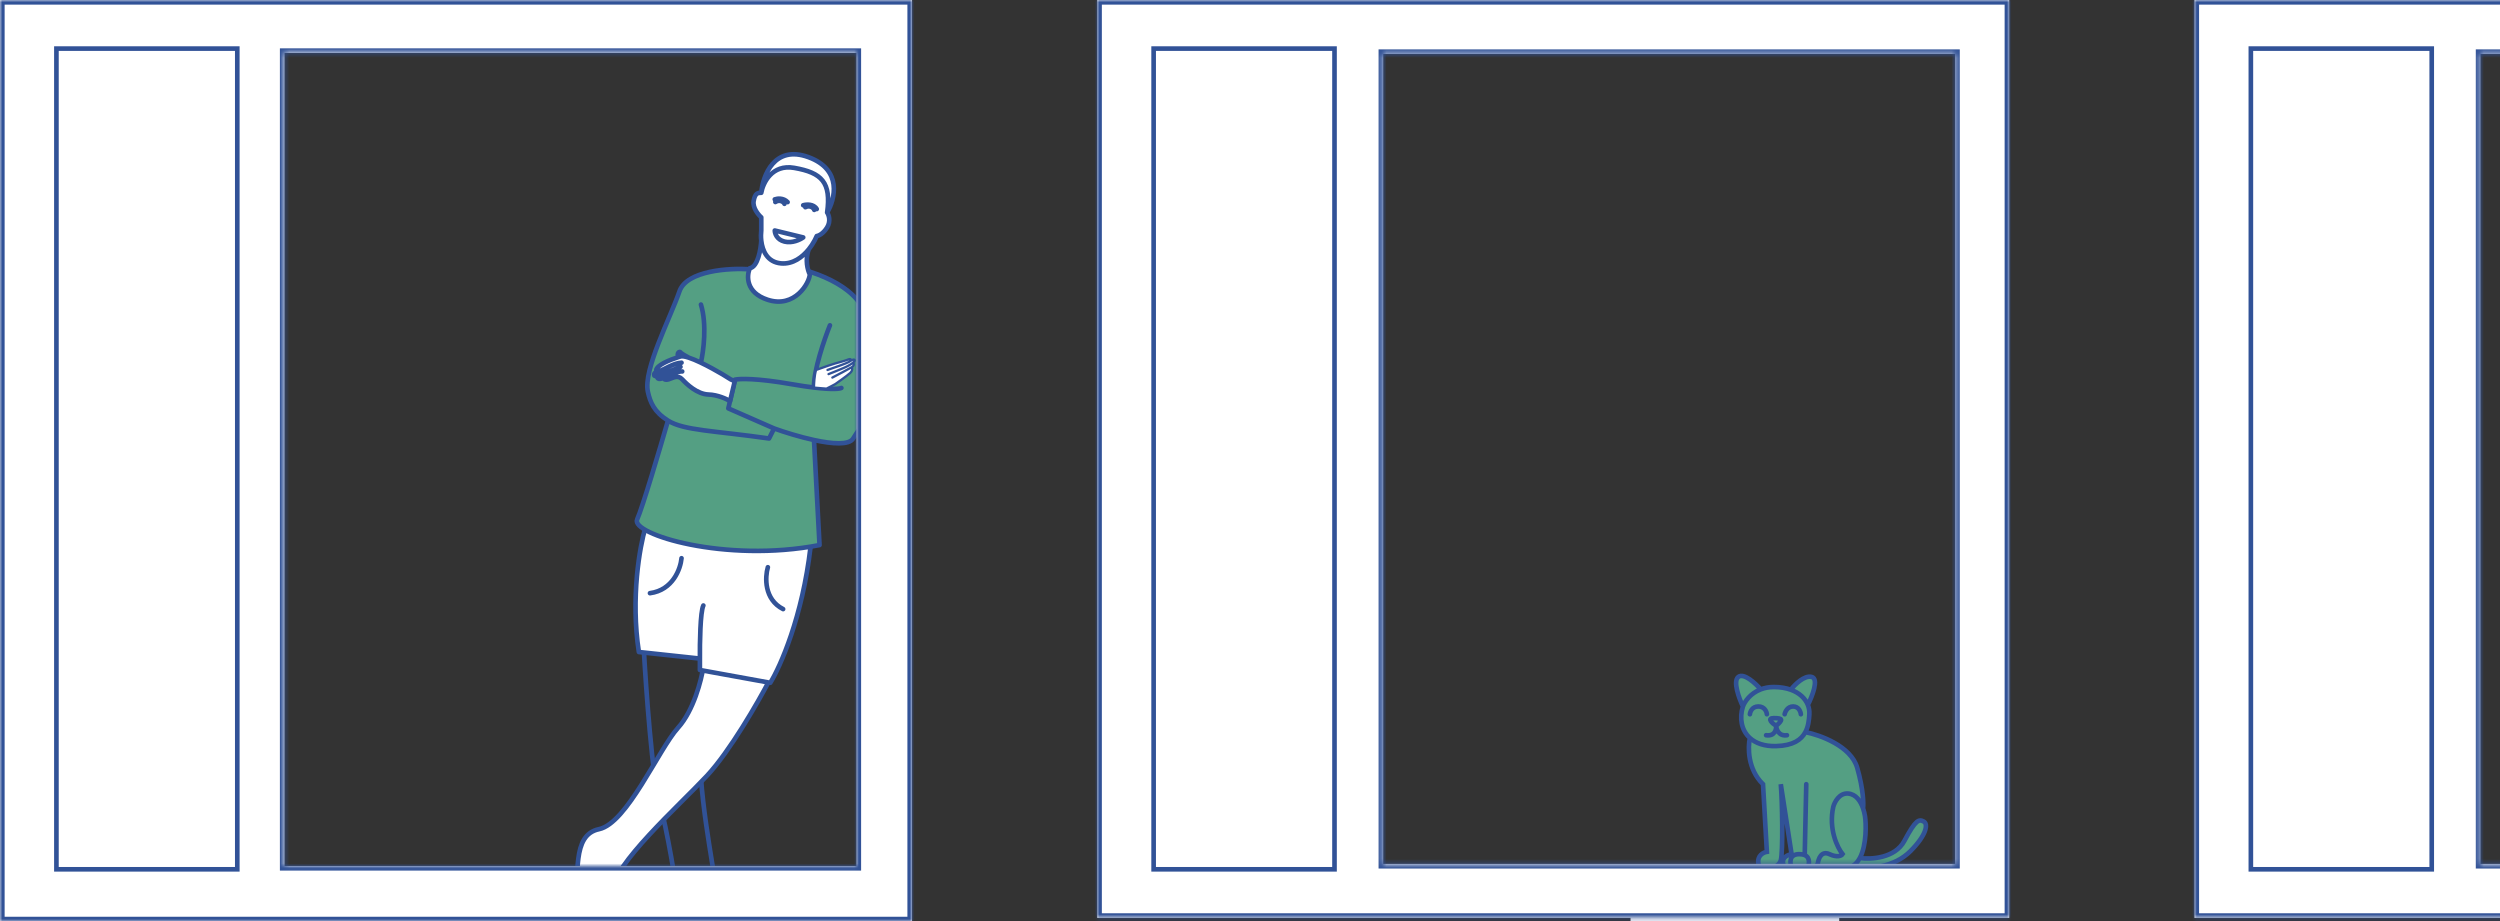 <svg width="540" height="199" viewBox="0 0 540 199" fill="none" xmlns="http://www.w3.org/2000/svg">
<rect x="0" y="0" width="540" height="199" fill="#333333" stroke="none"/>
<g clip-path="url(#clip0_780_7622)">
<path d="M383.146 148.4C384.559 148.4 385.784 148.613 386.816 148.984C387.65 147.894 389.719 145.814 391.32 146.217C392.922 146.62 391.436 150.414 390.493 152.261C390.748 152.903 390.858 153.585 390.82 154.276C390.75 155.549 390.591 156.94 389.957 158.137C393.136 158.753 399.828 161.16 401.163 165.861C402.497 170.561 402.553 173.639 402.414 174.591C402.608 175.158 402.743 175.737 402.831 176.27C403.079 177.768 403.235 182.517 401.72 185.336C404.092 185.672 409.336 185.403 411.338 181.642C413.84 176.941 414.508 176.941 415.509 177.445C416.509 177.949 416.176 180.299 412.673 183.825C409.17 187.351 403.832 187.854 399.494 187.351C395.658 188.526 392.655 188.022 392.655 186.511C392.255 187.586 391.042 187.519 390.486 187.351C389.686 187.888 387.817 187.575 386.983 187.351C386.483 187.63 385.415 187.854 385.148 186.511C384.881 185.168 386.26 184.608 386.983 184.497L384.648 169.386C384.982 173.08 385.148 183.993 384.648 185.84C384.147 187.686 380.144 188.694 379.81 186.511C379.543 184.765 380.922 184.105 381.645 183.993L380.811 169.386C377.475 166.163 377.53 161.389 377.975 159.405C376.13 157.732 375.677 155.105 376.474 152.597C375.64 150.862 374.272 147.157 375.473 146.217C376.674 145.277 379.198 147.616 380.31 148.903C381.117 148.593 382.059 148.4 383.146 148.4Z" fill="#549F83"/>
<path d="M376.474 152.597C376.843 151.566 378.046 149.774 380.31 148.903M376.474 152.597C375.64 150.862 374.272 147.157 375.473 146.217C376.674 145.277 379.198 147.616 380.31 148.903M376.474 152.597C375.677 155.105 376.13 157.732 377.975 159.405M386.816 148.984C385.784 148.613 384.559 148.4 383.146 148.4C382.059 148.4 381.117 148.593 380.31 148.903M386.816 148.984C387.65 147.894 389.719 145.814 391.32 146.217C392.922 146.62 391.436 150.414 390.493 152.261M386.816 148.984C388.7 149.66 389.939 150.864 390.493 152.261M390.493 152.261C390.748 152.903 390.858 153.585 390.82 154.276C390.75 155.549 390.591 156.94 389.957 158.137M377.975 154.276C378.031 153.716 378.476 152.597 379.81 152.597C381.145 152.597 381.59 153.716 381.645 154.276M385.482 154.276C385.593 153.716 386.116 152.597 387.317 152.597C388.518 152.597 388.929 153.716 388.985 154.276M383.647 156.794C382.813 156.235 381.545 155.115 383.146 155.115C385.148 155.115 385.148 155.451 383.647 156.794ZM383.647 156.794C383.703 157.578 383.347 159.078 381.478 158.809M383.647 156.794C383.703 157.578 384.248 159.078 385.982 158.809M377.975 159.405C379.219 160.533 381.095 161.227 383.647 161.16C387.317 161.062 389.085 159.784 389.957 158.137M377.975 159.405C377.53 161.389 377.475 166.163 380.811 169.386L381.645 183.993C380.922 184.105 379.543 184.765 379.81 186.511C380.144 188.694 384.147 187.686 384.648 185.84C385.148 183.993 384.982 173.08 384.648 169.386L386.983 184.497C386.26 184.608 384.881 185.168 385.148 186.511C385.415 187.854 386.483 187.63 386.983 187.351M386.983 187.351C387.817 187.575 389.686 187.888 390.486 187.351M386.983 187.351C386.594 186.399 386.383 184.497 388.651 184.497C389.144 184.497 389.525 184.572 389.819 184.7M390.486 187.351C391.042 187.519 392.255 187.586 392.655 186.511M390.486 187.351C390.624 187.073 391.218 185.305 389.819 184.7M392.655 186.511C392.766 185.504 393.422 183.691 395.157 184.497C396.892 185.302 397.771 184.832 397.993 184.497C396.881 183.097 394.924 179.09 395.991 174.255C396.269 173.248 397.292 171.267 399.161 171.401C400.879 171.524 401.875 173.011 402.414 174.591M392.655 186.511C392.655 188.022 395.658 188.526 399.494 187.351M399.494 187.351C400.478 187.049 401.198 186.307 401.72 185.336M399.494 187.351C403.832 187.854 409.17 187.351 412.673 183.825C416.176 180.299 416.509 177.949 415.509 177.445C414.508 176.941 413.84 176.941 411.338 181.642C409.336 185.403 404.092 185.672 401.72 185.336M390.153 169.386L389.819 184.7M389.957 158.137C393.136 158.753 399.828 161.16 401.163 165.861C402.497 170.561 402.553 173.64 402.414 174.591M402.414 174.591C402.608 175.158 402.743 175.737 402.831 176.27C403.079 177.768 403.235 182.517 401.72 185.336" stroke="#315297" stroke-linecap="round"/>
<path d="M142.484 173.496C140.927 168.234 139.538 148.879 139.039 139.859H152.296C152.346 142.625 152.236 150.309 151.397 158.92C150.349 169.684 154.244 187.175 154.768 193.005C155.292 198.835 157.989 207.506 151.397 207.057C146.125 206.699 146.254 200.43 146.978 197.34C146.13 191.585 144.042 178.758 142.484 173.496Z" stroke="#315297" stroke-linecap="round" stroke-linejoin="round"/>
<path d="M152.676 167.592C157.649 162.27 163.736 151.671 166.158 147.037L151.927 144.047C151.503 146.887 149.815 153.495 146.459 157.202C142.265 161.837 135.449 177.833 129.382 179.103C123.315 180.374 125.338 189.344 124.064 195.025C122.791 200.705 124.963 206.461 128.259 205.788C131.554 205.116 131.48 198.986 132.004 192.782C132.528 186.578 146.459 174.245 152.676 167.592Z" fill="white" stroke="#315297" stroke-linecap="round" stroke-linejoin="round"/>
<path d="M137.995 140.833C136.198 129.113 138.195 118.01 139.418 113.924L175.071 118.184C173.333 133.194 168.554 143.972 166.382 147.485L151.178 144.72V142.253L137.995 140.833Z" fill="white"/>
<path d="M151.178 142.253L137.995 140.833C136.198 129.113 138.195 118.01 139.418 113.924L175.071 118.184C173.333 133.194 168.554 143.972 166.382 147.485L151.178 144.72V142.253ZM151.178 142.253C151.148 138.987 151.257 132.123 151.925 130.79M165.858 122.52C165.234 124.663 165.019 129.471 169.154 131.564M147.208 120.576C147.008 122.819 145.365 127.468 140.392 128.126" stroke="#315297" stroke-linecap="round" stroke-linejoin="round"/>
<path d="M146.759 62.945C148.317 58.401 157.594 57.862 162.039 58.161L174.921 58.685C184.568 61.794 186.98 66.707 186.98 68.776C186.955 72.089 186.92 80.077 186.98 85.519C187.055 92.321 186.231 91.424 184.284 94.713C183.413 96.183 179.757 95.901 175.82 95.049L176.979 116.988L177.018 117.735C156.571 121.697 136.198 115.343 137.621 112.204C138.76 109.692 142.54 96.923 144.287 90.852C141.232 88.929 140.437 86.842 139.943 84.622C138.895 79.913 144.812 68.626 146.759 62.945Z" fill="#549F83"/>
<path d="M167.207 92.545L166.116 94.713C154.24 93.014 147.713 93.008 144.287 90.852M167.207 92.545L157.32 88.21L158.743 82.006C159.692 81.782 163.462 81.662 170.952 82.978C172.867 83.314 174.477 83.55 175.82 83.71M167.207 92.545C169.431 93.348 172.713 94.376 175.82 95.049M181.737 83.8C181.384 84.004 179.731 84.177 175.82 83.71M179.265 70.27C178.067 73.251 175.7 80.111 175.82 83.71M144.287 90.852C141.232 88.929 140.437 86.842 139.943 84.622C138.895 79.913 144.812 68.626 146.759 62.945C148.317 58.401 157.594 57.862 162.039 58.161L174.921 58.685C184.568 61.794 186.98 66.707 186.98 68.776C186.955 72.089 186.92 80.077 186.98 85.519C187.055 92.321 186.231 91.424 184.284 94.713C183.413 96.183 179.757 95.901 175.82 95.049M144.287 90.852C142.54 96.923 138.76 109.692 137.621 112.204C136.198 115.343 156.571 121.697 177.018 117.735L176.979 116.988L175.82 95.049M151.403 78.269C151.952 75.901 152.721 70.091 151.403 65.786" stroke="#315297" stroke-linecap="round" stroke-linejoin="round"/>
<path d="M157.318 81.632C158.097 82.171 158.591 82.255 158.741 82.23L157.692 86.64C156.968 86.192 155.026 85.28 153.048 85.22C150.577 85.145 148.33 82.978 147.356 81.931C146.382 80.885 145.409 81.632 144.435 81.931C143.656 82.171 143.311 81.832 143.236 81.632C142.098 82.171 141.893 81.57 141.932 81.203C141.47 81.297 141.289 81.213 141.289 80.96C141.289 80.564 141.64 80.368 141.955 80.287C141.805 80.276 141.726 80.187 141.738 79.988C141.807 78.886 144.676 77.72 146.532 77.134C146.083 76.224 146.832 75.802 146.981 76.101C147.101 76.34 148.23 76.97 148.779 77.255C151.684 78.201 156.55 81.102 157.318 81.632Z" fill="white"/>
<path d="M147.206 78.343C145.481 78.399 143.26 79.94 142.263 80.238M142.263 80.238C141.918 80.341 141.719 80.295 141.738 79.988C141.807 78.886 144.676 77.72 146.532 77.134M142.263 80.238C141.938 80.254 141.289 80.421 141.289 80.96C141.289 81.213 141.47 81.297 141.932 81.203M146.981 79.24C144.228 80.405 142.696 81.047 141.932 81.203M141.932 81.203C141.893 81.57 142.098 82.171 143.236 81.632M143.236 81.632C144.66 80.96 146.682 80.114 147.356 80.238M143.236 81.632C143.311 81.832 143.656 82.171 144.435 81.931C145.409 81.632 146.382 80.885 147.356 81.931C148.33 82.978 150.577 85.145 153.048 85.22C155.026 85.28 156.968 86.192 157.692 86.64L158.741 82.23C158.591 82.255 158.097 82.171 157.318 81.632C156.55 81.102 151.684 78.201 148.779 77.255M148.779 77.255C148 77.001 147.362 76.887 146.981 76.998C146.841 77.039 146.69 77.085 146.532 77.134M148.779 77.255C148.23 76.97 147.101 76.34 146.981 76.101C146.832 75.802 146.083 76.224 146.532 77.134" stroke="#315297" stroke-linecap="round" stroke-linejoin="round"/>
<path d="M176.27 79.912C177.418 79.489 180.075 78.552 181.513 78.193C183.31 77.744 183.61 77.296 183.835 77.744C183.863 77.801 183.824 77.87 183.733 77.947C184.007 77.759 184.429 77.544 184.584 77.744C184.677 77.866 184.563 78.068 184.284 78.311C184.434 78.496 184.584 78.955 183.984 79.314C184.109 79.513 184.209 80.047 183.61 80.585C182.861 81.257 180.614 82.827 180.389 82.977C180.209 83.096 179.066 83.674 178.517 83.948L175.82 83.724C175.82 82.952 175.91 81.108 176.27 79.912Z" fill="white"/>
<path d="M178.741 79.912C179.856 79.479 182.764 78.587 183.61 78.037M183.61 78.037C183.787 77.922 183.873 77.822 183.835 77.744C183.61 77.296 183.31 77.744 181.513 78.193C180.075 78.552 177.418 79.489 176.27 79.912C175.91 81.108 175.82 82.952 175.82 83.724L178.517 83.948C179.066 83.674 180.209 83.096 180.389 82.977C180.614 82.827 182.861 81.257 183.61 80.585C184.209 80.047 184.109 79.513 183.984 79.314M183.61 78.037C183.86 77.842 184.404 77.51 184.584 77.744C184.677 77.866 184.563 78.068 184.284 78.311M178.966 80.809C179.54 80.585 181.003 80.002 182.262 79.464C183.179 79.071 183.893 78.651 184.284 78.311M184.284 78.311C184.434 78.496 184.584 78.955 183.984 79.314M183.984 79.314C183.385 79.673 180.938 80.959 179.79 81.556" stroke="#315297" stroke-width="0.5" stroke-linecap="round" stroke-linejoin="round"/>
<path d="M178.663 45.903C179.012 46.401 179.501 47.742 178.663 49.117C177.824 50.492 176.815 50.936 176.416 50.986C176.189 51.535 175.835 52.221 175.364 52.929C175.166 53.227 174.947 53.529 174.708 53.826C173.821 56.099 174.478 58.411 174.918 59.283C174.843 61.077 171.697 66.683 165.78 64.739C161.046 63.184 161.261 59.557 161.96 57.937C163.698 57.638 164.332 53.85 164.432 51.993C164.337 51.175 164.357 50.396 164.432 49.79V46.949C163.782 46.376 162.544 44.871 162.784 43.436C163.083 41.642 163.757 41.642 164.432 41.642C164.756 37.955 167.248 31.252 174.618 33.943C181.988 36.634 180.385 43.038 178.663 45.903Z" fill="white"/>
<path d="M164.432 41.642C164.806 39.5 166.753 35.423 171.547 36.261C177.539 37.307 179.561 39.4 178.663 45.903M164.432 41.642C163.757 41.642 163.083 41.642 162.784 43.436C162.544 44.871 163.782 46.376 164.432 46.949V49.79C164.357 50.396 164.337 51.175 164.432 51.993M164.432 41.642C164.756 37.955 167.248 31.252 174.618 33.943C181.988 36.634 180.385 43.038 178.663 45.903M178.663 45.903C179.012 46.401 179.501 47.742 178.663 49.117C177.824 50.492 176.815 50.936 176.416 50.986C176.189 51.535 175.835 52.221 175.364 52.929C175.166 53.227 174.947 53.529 174.708 53.826M167.353 43.062C167.902 42.863 169.225 42.704 170.124 43.66M173.494 44.333C174.193 44.134 175.756 44.019 176.416 45.155M164.432 51.993C164.683 54.17 165.74 56.63 168.701 56.891C171.274 57.117 173.325 55.547 174.708 53.826M164.432 51.993C164.332 53.85 163.698 57.638 161.96 57.937C161.261 59.557 161.046 63.184 165.78 64.739C171.697 66.683 174.843 61.077 174.918 59.283C174.478 58.411 173.821 56.099 174.708 53.826M167.353 49.79L173.494 51.285C172.845 51.758 171.128 52.6 169.45 52.182C167.772 51.763 167.353 50.413 167.353 49.79Z" stroke="#315297" stroke-linecap="round" stroke-linejoin="round"/>
<path d="M169.437 44.025C169.339 43.666 168.416 43.007 167.475 43.636" stroke="#315297" stroke-linecap="round"/>
<path d="M175.872 45.333C175.809 44.966 174.955 44.221 173.957 44.756" stroke="#315297" stroke-linecap="round"/>
<mask id="path-17-inside-1_780_7622" fill="white">
<path fill-rule="evenodd" clip-rule="evenodd" d="M0 0H197V199.019H0V0ZM61.458 11.444H185V187.049H61.458V11.444Z"/>
</mask>
<path fill-rule="evenodd" clip-rule="evenodd" d="M0 0H197V199.019H0V0ZM61.458 11.444H185V187.049H61.458V11.444Z" fill="white"/>
<path d="M197 0V-1H198V0H197ZM0 0H-1V-1H0V0ZM197 199.019H198V200.019H197V199.019ZM0 199.019V200.019H-1V199.019H0ZM185 11.444V10.444H186V11.444H185ZM61.458 11.444H60.458V10.444H61.458V11.444ZM185 187.049H186V188.049H185V187.049ZM61.458 187.049V188.049H60.458V187.049H61.458ZM197 1H0V-1H197V1ZM196 199.019V0H198V199.019H196ZM0 198.019H197V200.019H0V198.019ZM1 0V199.019H-1V0H1ZM185 12.444H61.458V10.444H185V12.444ZM184 187.049V11.444H186V187.049H184ZM61.458 186.049H185V188.049H61.458V186.049ZM62.458 11.444V187.049H60.458V11.444H62.458Z" fill="#315297" mask="url(#path-17-inside-1_780_7622)"/>
<rect x="-0.5" y="0.5" width="39.068" height="177.273" transform="matrix(-1 0 0 1 50.754 9.996)" stroke="#315297"/>
<rect width="45.076" height="16.661" transform="matrix(-1 0 0 1 397.27 191.602)" fill="white"/>
<mask id="path-21-inside-2_780_7622" fill="white">
<path fill-rule="evenodd" clip-rule="evenodd" d="M237 0H434V198.266H237V0ZM298.77 11.663H422.312V186.603H298.77V11.663Z"/>
</mask>
<path fill-rule="evenodd" clip-rule="evenodd" d="M237 0H434V198.266H237V0ZM298.77 11.663H422.312V186.603H298.77V11.663Z" fill="white"/>
<path d="M434 0V-1H435V0H434ZM237 0H236V-1H237V0ZM434 198.266H435V199.266H434V198.266ZM237 198.266V199.266H236V198.266H237ZM422.312 11.663V10.663H423.312V11.663H422.312ZM298.77 11.663H297.77V10.663H298.77V11.663ZM422.312 186.603H423.312V187.603H422.312V186.603ZM298.77 186.603V187.603H297.77V186.603H298.77ZM434 1H237V-1H434V1ZM433 198.266V0H435V198.266H433ZM237 197.266H434V199.266H237V197.266ZM238 0V198.266H236V0H238ZM422.312 12.663H298.77V10.663H422.312V12.663ZM421.312 186.603V11.663H423.312V186.603H421.312ZM298.77 185.603H422.312V187.603H298.77V185.603ZM299.77 11.663V186.603H297.77V11.663H299.77Z" fill="#315297" mask="url(#path-21-inside-2_780_7622)"/>
<rect x="-0.5" y="0.5" width="39.068" height="177.273" transform="matrix(-1 0 0 1 287.754 9.996)" stroke="#315297"/>
<mask id="path-24-inside-3_780_7622" fill="white">
<path fill-rule="evenodd" clip-rule="evenodd" d="M474 0H671V198.266H474V0ZM535.77 11.663H659.312V186.603H535.77V11.663Z"/>
</mask>
<path fill-rule="evenodd" clip-rule="evenodd" d="M474 0H671V198.266H474V0ZM535.77 11.663H659.312V186.603H535.77V11.663Z" fill="white"/>
<path d="M671 0V-1H672V0H671ZM474 0H473V-1H474V0ZM671 198.266H672V199.266H671V198.266ZM474 198.266V199.266H473V198.266H474ZM659.312 11.663V10.663H660.312V11.663H659.312ZM535.77 11.663H534.77V10.663H535.77V11.663ZM659.312 186.603H660.312V187.603H659.312V186.603ZM535.77 186.603V187.603H534.77V186.603H535.77ZM671 1H474V-1H671V1ZM670 198.266V0H672V198.266H670ZM474 197.266H671V199.266H474V197.266ZM475 0V198.266H473V0H475ZM659.312 12.663H535.77V10.663H659.312V12.663ZM658.312 186.603V11.663H660.312V186.603H658.312ZM535.77 185.603H659.312V187.603H535.77V185.603ZM536.77 11.663V186.603H534.77V11.663H536.77Z" fill="#315297" mask="url(#path-24-inside-3_780_7622)"/>
<rect x="-0.5" y="0.5" width="39.068" height="177.273" transform="matrix(-1 0 0 1 524.754 9.996)" stroke="#315297"/>
</g>
<defs>
<clipPath id="clip0_780_7622">
<rect width="540" height="199" fill="white" transform="matrix(-1 0 0 1 540 0)"/>
</clipPath>
</defs>
</svg>
